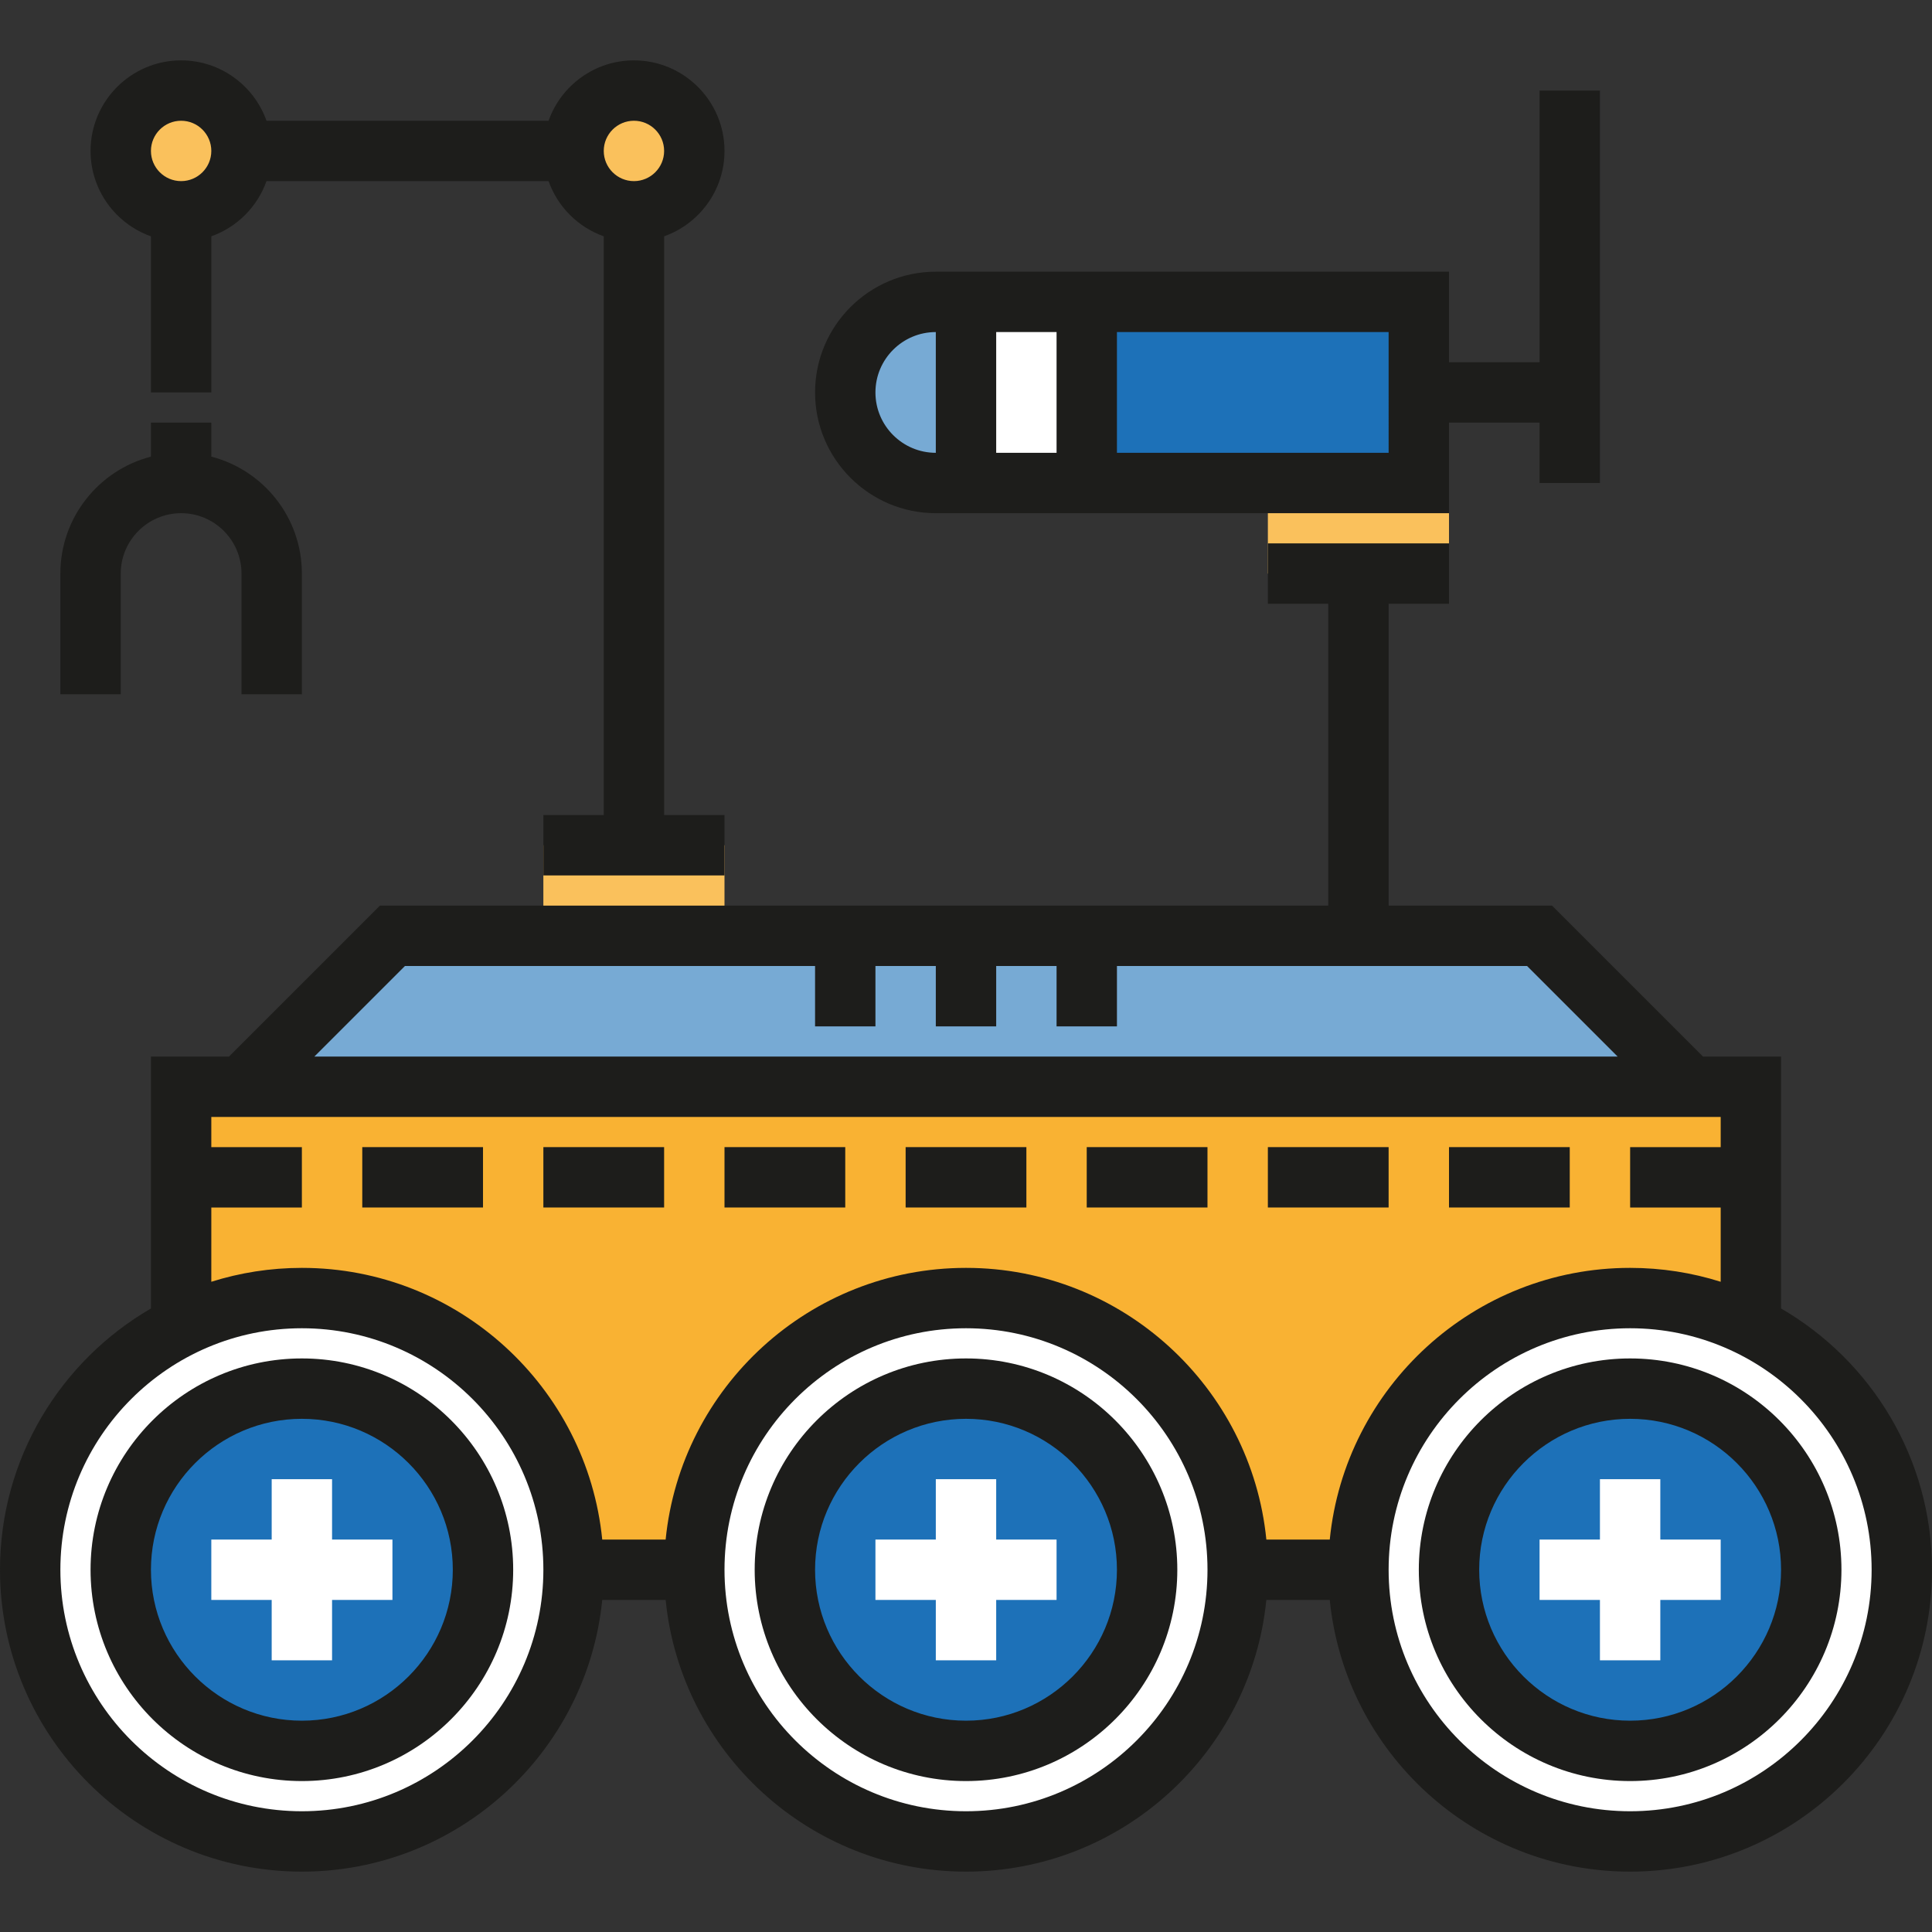 <?xml version="1.0" encoding="iso-8859-1"?>
<!-- Uploaded to: SVG Repo, www.svgrepo.com, Generator: SVG Repo Mixer Tools -->
<svg version="1.1" id="Layer_1" xmlns="http://www.w3.org/2000/svg" xmlns:xlink="http://www.w3.org/1999/xlink" 
	 viewBox="0 0 511.999 511.999" xml:space="preserve">
<rect x="0" y="0" width="511.999" height="511.999" fill="#333333" stroke="none"/>
<g>
	<rect x="335.997" y="128.003" style="fill:#FAC15C;" width="48.001" height="24"/>
	<circle style="fill:#FAC15C;" cx="48" cy="39.995" r="16"/>
	<circle style="fill:#FAC15C;" cx="167.999" cy="39.995" r="16"/>
	<rect x="143.997" y="223.998" style="fill:#FAC15C;" width="48.001" height="23.999"/>
</g>
<path style="fill:#77AAD4;" d="M252.203,80c-13.254,0-23.999,10.746-23.999,24c0,13.255,10.745,24,23.999,24V80z"/>
<rect x="287.995" y="80.001" style="fill:#1D71B8;" width="87.998" height="48"/>
<rect x="255.996" y="80.001" style="fill:#FFFFFF;" width="31.999" height="48"/>
<polygon style="fill:#77AAD4;" points="447.999,287.999 64,287.999 104,247.999 408,247.999 "/>
<g>
	<circle style="fill:#FFFFFF;" cx="80.001" cy="415.998" r="72.004"/>
	<circle style="fill:#FFFFFF;" cx="255.996" cy="415.998" r="72.004"/>
	<circle style="fill:#FFFFFF;" cx="432.002" cy="415.998" r="72.004"/>
</g>
<path style="fill:#F9B233;" d="M432,343.999c11.497,0,22.358,2.709,31.999,7.502v-63.503H48v63.503
	c9.642-4.793,20.502-7.502,31.999-7.502c39.765,0,72.001,32.236,72.001,72h32c0-39.764,32.236-72,72-72s72,32.236,72,72h32
	C359.999,376.235,392.235,343.999,432,343.999z"/>
<g>
	<circle style="fill:#1D71B8;" cx="80.001" cy="415.998" r="47.999"/>
	<circle style="fill:#1D71B8;" cx="255.996" cy="415.998" r="48.001"/>
	<circle style="fill:#1D71B8;" cx="432.002" cy="415.998" r="47.999"/>
</g>
<g>
	<path style="fill:#1D1D1B;" d="M80,472c-30.878,0-56-25.121-56-56.001s25.121-56.001,56-56.001
		c30.879,0,56.001,25.122,56.001,56.001S110.879,472,80,472z M80,376c-22.055,0-39.998,17.943-39.998,39.999
		c0,22.056,17.943,39.999,39.998,39.999c22.056,0,39.999-17.943,39.999-39.999C119.999,393.943,102.056,376,80,376z"/>
	<path style="fill:#1D1D1B;" d="M255.999,472c-30.879,0-56.001-25.121-56.001-56.001s25.122-56.001,56.001-56.001
		S312,385.12,312,415.999S286.879,472,255.999,472z M255.999,376C233.943,376,216,393.943,216,415.999
		c0,22.056,17.943,39.999,39.999,39.999s39.999-17.943,39.999-39.999C295.999,393.943,278.057,376,255.999,376z"/>
	<path style="fill:#1D1D1B;" d="M432,472C401.121,472,376,446.878,376,415.999s25.122-56.001,56.001-56.001
		c30.878,0,56,25.122,56,56.001S462.877,472,432,472z M432,376c-22.056,0-39.999,17.943-39.999,39.999
		c0,22.056,17.943,39.999,39.999,39.999c22.055,0,39.998-17.943,39.998-39.999C471.999,393.943,454.055,376,432,376z"/>
</g>
<g>
	<polygon style="fill:#FFFFFF;" points="88,391.999 72,391.999 72,407.999 56.001,407.999 56.001,423.999 72,423.999 72,439.999 
		88,439.999 88,423.999 104,423.999 104,407.999 88,407.999 	"/>
	<polygon style="fill:#FFFFFF;" points="264.001,391.999 247.999,391.999 247.999,407.999 231.999,407.999 231.999,423.999 
		247.999,423.999 247.999,439.999 264.001,439.999 264.001,423.999 280,423.999 280,407.999 264.001,407.999 	"/>
	<polygon style="fill:#FFFFFF;" points="455.999,407.999 440,407.999 440,391.999 423.999,391.999 423.999,407.999 408,407.999 
		408,423.999 423.999,423.999 423.999,439.999 440,439.999 440,423.999 455.999,423.999 	"/>
</g>
<g>
	<rect x="96.005" y="303.999" style="fill:#1D1D1B;" width="31.999" height="16.001"/>
	<rect x="143.997" y="303.999" style="fill:#1D1D1B;" width="32" height="16.001"/>
	<rect x="192" y="303.999" style="fill:#1D1D1B;" width="32" height="16.001"/>
	<rect x="240.002" y="303.999" style="fill:#1D1D1B;" width="31.999" height="16.001"/>
	<rect x="287.995" y="303.999" style="fill:#1D1D1B;" width="32" height="16.001"/>
	<rect x="335.997" y="303.999" style="fill:#1D1D1B;" width="32" height="16.001"/>
	<rect x="384" y="303.999" style="fill:#1D1D1B;" width="31.999" height="16.001"/>
	<path style="fill:#1D1D1B;" d="M407.999,24v72H384V72h-136C230.355,72,216,86.355,216,104s14.355,32,31.999,32h136v-24h23.999v16
		H424V24H407.999z M247.999,119.999c-8.823,0-15.999-7.177-15.999-16S239.177,88,247.999,88V119.999z M264.001,88H280v31.999
		h-15.999V88L264.001,88z M367.999,119.999h-72V88h72V119.999z"/>
	<path style="fill:#1D1D1B;" d="M56.001,121.012V112H39.999v9.012c-13.786,3.562-24,16.104-24,30.987v31.999H32v-31.999
		c0-8.823,7.177-16,16-16s16,7.177,16,16v31.999h16v-31.999C80.001,137.116,69.787,124.575,56.001,121.012z"/>
	<path style="fill:#1D1D1B;" d="M192.001,39.999c0-13.233-10.767-24-24.001-24c-10.429,0-19.321,6.689-22.624,16H70.624
		c-3.304-9.31-12.195-16-22.624-16c-13.233,0-24,10.767-24,24c0,10.43,6.689,19.322,16,22.625v41.375h16.001V62.625
		c6.807-2.415,12.209-7.816,14.624-14.625h74.752c2.415,6.808,7.816,12.21,14.624,14.625v153.374h-16V232h48.001v-16.001h-16V62.625
		C185.312,59.321,192.001,50.429,192.001,39.999z M168,32c4.411,0,8,3.589,8,7.999c0,4.411-3.589,8-8,8c-4.41,0-7.999-3.589-7.999-8
		C160.001,35.589,163.589,32,168,32z M48,32C52.411,32,56,35.589,56,39.999c0,4.411-3.589,8-7.999,8s-7.999-3.589-7.999-8
		C40,35.589,43.589,32,48,32z"/>
	<path style="fill:#1D1D1B;" d="M472,346.762v-66.763h-20.688l-39.998-39.999H368v-79.999h16v-16.001h-48v16.001h16v79.999H100.686
		l-39.998,39.999H39.999v66.763C16.113,360.616,0,386.453,0,415.999C0,460.111,35.887,496,80,496
		c41.412,0,75.573-31.632,79.599-72.001h16.802C180.428,464.368,214.588,496,255.999,496s75.572-31.632,79.598-72.001H352.4
		C356.427,464.368,390.588,496,431.999,496c44.112,0,80-35.888,80-80.001C512,386.453,495.887,360.616,472,346.762z M107.313,256
		H216v16h16.001v-16h15.998v16h16.001v-16H280v16h16.001v-16h108.687l24,23.999H83.313L107.313,256z M80,479.999
		c-35.289,0-63.999-28.71-63.999-64S44.71,352,80,352s64,28.709,64,63.999S115.289,479.999,80,479.999z M255.999,479.999
		c-35.289,0-63.999-28.71-63.999-64S220.71,352,255.999,352s63.999,28.709,63.999,63.999S291.289,479.999,255.999,479.999z
		 M335.598,407.999c-4.027-40.369-38.187-72-79.598-72s-75.572,31.63-79.598,72h-16.802c-4.027-40.369-38.188-72-79.599-72
		c-8.358,0-16.419,1.294-23.999,3.682V320H80v-16.001H56.001V296h399.999v7.999H432V320h23.999v19.681
		c-7.58-2.388-15.641-3.682-23.999-3.682c-41.412,0-75.573,31.63-79.599,72H335.598z M432,479.999c-35.289,0-64-28.71-64-64
		S396.711,352,432,352s63.999,28.709,63.999,63.999S467.29,479.999,432,479.999z"/>
</g>
</svg>